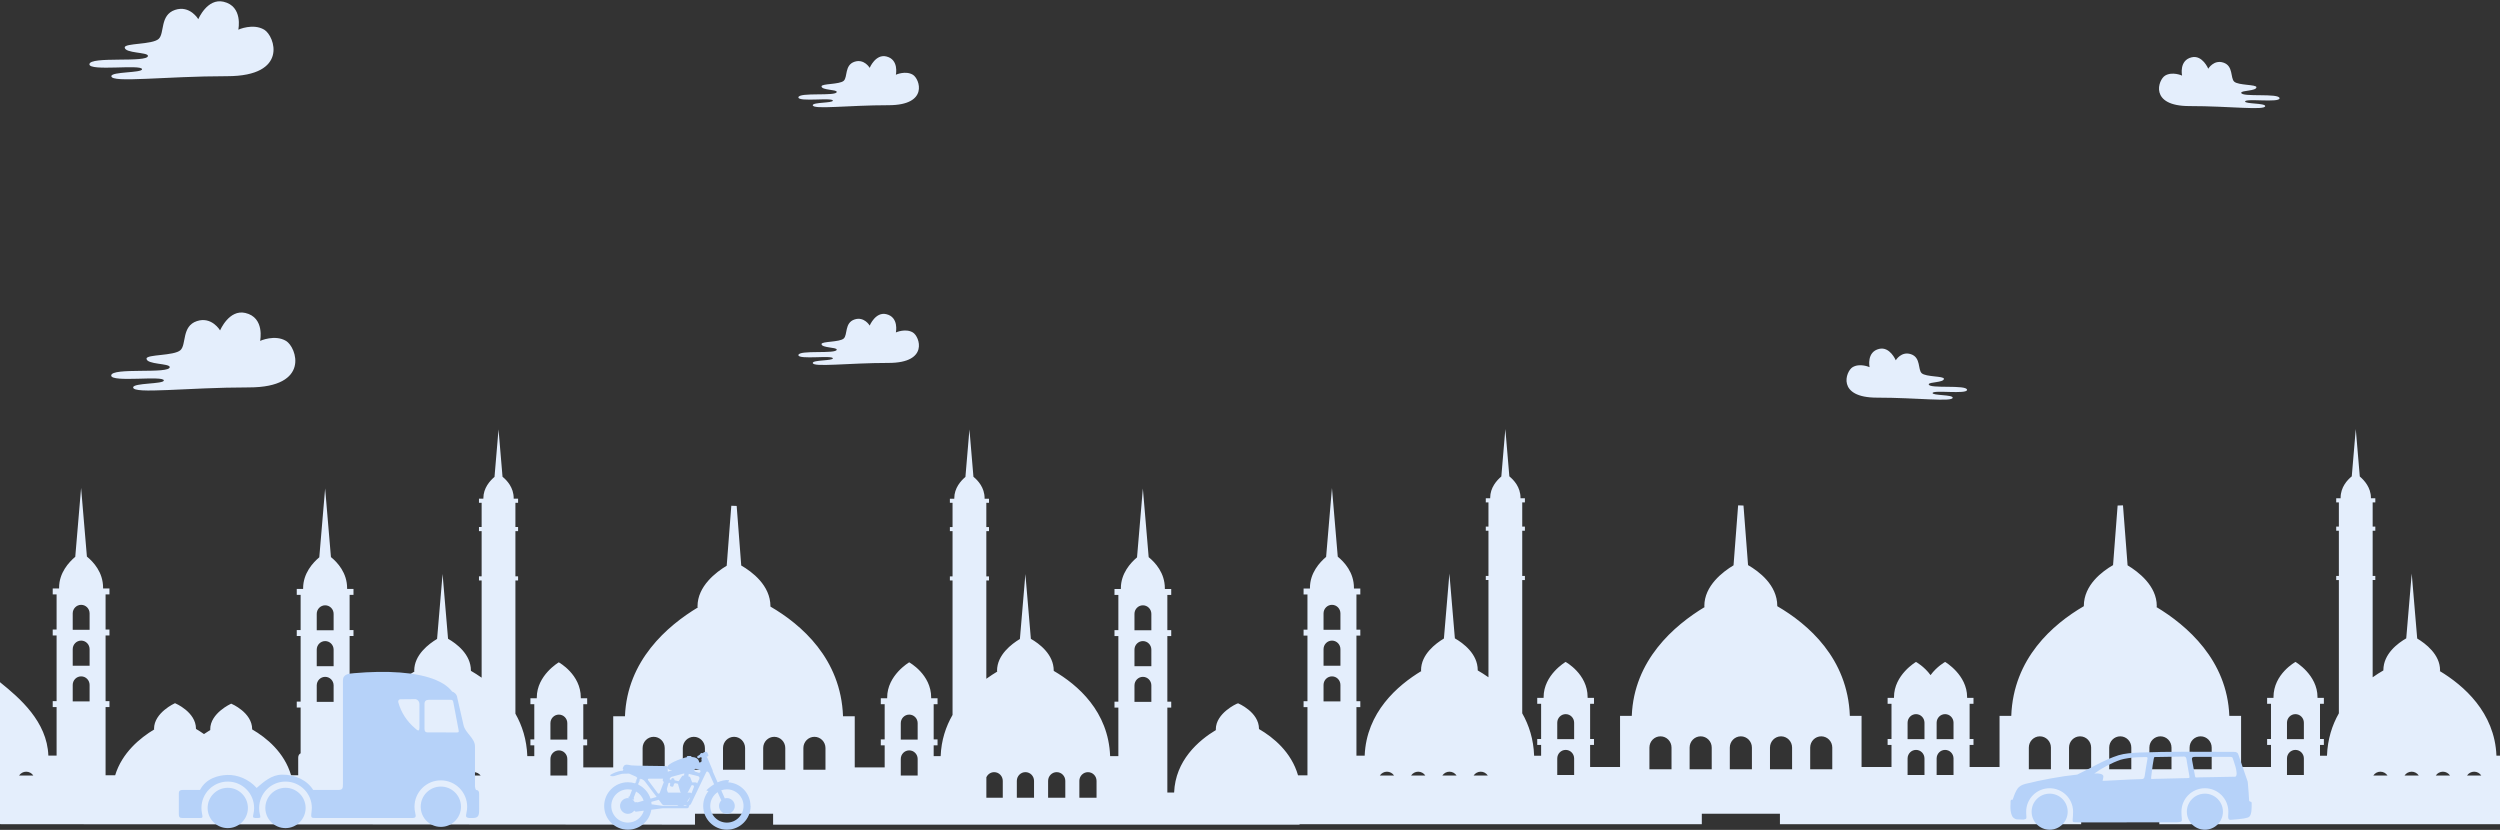 <svg width="1440" height="478" viewBox="0 0 1440 478" fill="none" xmlns="http://www.w3.org/2000/svg">
<rect x="0" y="0" width="1440" height="478" fill="#333333" stroke="none"/>
<path fill-rule="evenodd" clip-rule="evenodd" d="M1359.24 274.461C1361.82 276.637 1365.65 280.851 1365.65 286.725V287.01H1368.18V289.37H1366.65V303.331H1368.18V305.69H1366.65V331.741H1368.18V334.099H1366.65V390.113C1368.74 388.635 1370.82 387.331 1372.82 386.166V386.037C1372.82 376.582 1381.25 370.413 1385.99 367.696L1389.15 330.391L1392.31 367.789C1397.06 370.634 1405.47 376.95 1405.47 386.037V386.45H1405.18C1419.04 394.775 1436.98 410.326 1437.95 435.275H1440V474.725H1243.76V468.695H1198.76V474.725H1025.24V468.695H980.243V474.725H748.537V475.001H445.306V468.704H400.313V475.001L0.292 474.725L0 474.596V392.938C0.093 393.019 0.19 393.102 0.292 393.184C11.323 402.088 27.145 415.63 27.852 435.22H32.599V407.259H30.366V403.836H32.599V366.044H30.366V362.621H32.599V342.361H30.366V338.938H34.037V338.515C34.037 329.988 39.596 323.874 43.348 320.716L46.711 281.043L50.056 320.587C53.807 323.635 59.376 329.639 59.376 338.515V338.938H63.046V342.361H60.813V362.621H63.046V366.044H60.813V403.836H63.046V407.259H60.813V446.539H66.336C70.286 433.614 80.611 425.077 88.945 420.074H88.728V419.771C88.729 410.418 100.807 405.029 100.807 405.029C100.872 405.056 112.883 410.059 112.884 419.771V419.862C114.375 420.734 115.93 421.717 117.494 422.819C118.787 421.919 120.071 421.093 121.31 420.349H121.093V420.046C121.093 410.715 133.112 405.33 133.17 405.304C133.197 405.315 145.248 410.318 145.248 420.046V420.138C153.565 424.976 163.771 433.357 167.667 446.547H171.766V436.447C171.766 435.1 172.325 434.344 173.163 433.9V407.544H170.931V404.121H173.163V366.329H170.931V362.905H173.163V342.646H170.931V339.222H174.601V338.8C174.601 330.273 180.161 324.158 183.912 321.001L187.275 281.328L190.619 320.873C194.371 323.92 199.94 329.924 199.94 338.8V339.222H203.61V342.646H201.378V362.905H203.61V366.329H201.378V404.121H203.61V407.544H201.378V433.302C203.057 433.519 204.667 433.789 206.195 434.112C207.761 409.975 225.286 394.849 238.894 386.679H238.596V386.266C238.596 377.179 247.012 370.864 251.758 368.018L254.922 330.621L258.076 367.926C262.822 370.643 271.248 376.812 271.248 386.266V386.394C273.246 387.56 275.326 388.865 277.423 390.342V334.33H275.886V331.97H277.423V305.919H275.886V303.56H277.423V289.598H275.886V287.239H278.417V286.955C278.417 281.08 282.251 276.866 284.836 274.691L287.149 247.355L289.454 274.609C292.039 276.711 295.882 280.841 295.882 286.963V287.249H298.414V289.608H296.877V303.569H298.414V305.928H296.877V331.979H298.414V334.338H296.877V411.087C300.764 417.917 303.386 426.004 303.729 435.523H307.752V429.299H305.519V425.875H307.752V405.617H305.519V402.192H309.189V401.77C309.19 388.901 321.864 381.503 321.864 381.503C321.98 381.566 334.538 388.458 334.538 401.77V402.192H338.208V405.617H335.976V425.875H338.208V429.299H335.976V442.003H353.215V412.556H359.977C361.206 380.475 384.313 360.49 402.14 349.778H401.769V349.246C401.769 337.634 412.454 329.538 418.583 325.857L421.232 291.315C422.263 291.361 423.293 291.397 424.323 291.416L426.954 325.738C433.083 329.263 443.777 337.157 443.777 349.246V349.393C461.568 359.747 484.395 379.419 485.579 412.556H492.332V442.003H509.571V429.299H507.339V425.875H509.571V405.617H507.339V402.192H511.009V401.77C511.009 388.901 523.684 381.503 523.684 381.503C523.779 381.555 536.357 388.447 536.357 401.77V402.192H540.027V405.617H537.795V425.875H540.027V429.299H537.795V435.523H541.817C542.17 426.39 544.792 418.513 548.67 411.794V334.348H547.133V331.989H548.67V305.937H547.133V303.578H548.67V289.617H547.133V287.257H549.664V286.973C549.664 281.099 553.498 276.885 556.083 274.71L558.396 247.374L560.702 274.626C563.288 276.729 567.13 280.86 567.13 286.982V287.267H569.661V289.626H568.124V303.588H569.661V305.947H568.124V331.998H569.661V334.357H568.124V390.975C570.33 389.387 572.509 387.974 574.597 386.716H574.298V386.303C574.298 377.216 582.715 370.9 587.461 368.054L590.625 330.658L593.78 367.962C598.526 370.68 606.951 376.849 606.951 386.303V386.431C620.791 394.481 638.5 409.784 639.432 435.55H644.178V407.589H641.945V404.166H644.178V366.375H641.945V362.951H644.178V342.692H641.945V339.268H645.615V338.845C645.616 330.318 651.175 324.204 654.927 321.046L658.289 281.374L661.635 320.919C665.386 323.966 670.955 329.969 670.955 338.845V339.268H674.625V342.692H672.392V362.951H674.625V366.375H672.392V404.166H674.625V407.589H672.392V456.498H676.298C677.012 438.047 690.274 426.545 700.525 420.395H700.309V420.092C700.309 410.739 712.386 405.35 712.386 405.35C712.389 405.352 712.424 405.37 712.467 405.387C712.859 405.197 713.093 405.086 713.1 405.084C713.133 405.097 725.177 410.1 725.178 419.826V419.918C733.549 424.783 743.827 433.246 747.669 446.592H753.093V407.314H750.86V403.89H753.093V366.099H750.86V362.675H753.093V342.417H750.86V338.993H754.531V338.57C754.532 330.043 760.09 323.929 763.842 320.771L767.205 281.098L770.549 320.643C774.3 323.691 779.869 329.694 779.869 338.57V338.993H783.54V342.417H781.308V362.675H783.54V366.099H781.308V403.89H783.54V407.314H781.308V435.275H786.053C787.02 410.326 804.956 394.775 818.823 386.45H818.525V386.037C818.526 376.95 826.942 370.634 831.688 367.789L834.852 330.391L838.007 367.696C842.753 370.413 851.177 376.582 851.178 386.037V386.166C853.176 387.331 855.255 388.635 857.353 390.113V334.099H855.815V331.741H857.353V305.69H855.815V303.331H857.353V289.37H855.815V287.01H858.347V286.725C858.347 280.851 862.179 276.637 864.765 274.461L867.079 247.126L869.385 274.378C871.97 276.48 875.812 280.612 875.812 286.735V287.019H878.344V289.378H876.807V303.339H878.344V305.699H876.807V331.751H878.344V334.109H876.807V410.858C880.694 417.687 883.316 425.775 883.659 435.294H887.682V429.07H885.448V425.646H887.682V405.387H885.448V401.963H889.119V401.541C889.119 388.69 901.756 381.294 901.793 381.272C901.793 381.272 914.467 388.167 914.468 401.541V401.963H918.138V405.387H915.905V425.646H918.138V429.07H915.905V441.774H933.145V412.327H939.906C941.136 380.245 964.242 360.261 982.069 349.548H981.698V349.017C981.698 337.406 992.383 329.308 998.513 325.628L1001.16 291.085C1002.19 291.131 1003.22 291.168 1004.25 291.186L1006.88 325.508C1013.01 329.033 1023.71 336.929 1023.71 349.017V349.164C1041.5 359.518 1064.32 379.189 1065.51 412.327H1072.26V441.774H1089.5V429.07H1087.27V425.646H1089.5V405.387H1087.27V401.963H1090.94V401.541C1090.94 388.687 1103.58 381.29 1103.61 381.272C1103.64 381.286 1108.33 383.85 1112 388.869C1115.67 383.85 1120.36 381.286 1120.39 381.272C1120.42 381.29 1133.06 388.687 1133.06 401.541V401.963H1136.73V405.387H1134.5V425.646H1136.73V429.07H1134.5V441.774H1151.74V412.327H1158.49C1159.68 379.189 1182.5 359.518 1200.29 349.164V349.017C1200.29 336.928 1210.99 329.033 1217.12 325.508L1219.75 291.186C1220.78 291.168 1221.81 291.131 1222.84 291.085L1225.49 325.628C1231.62 329.308 1242.3 337.406 1242.3 349.017V349.548H1241.93C1259.76 360.261 1282.86 380.245 1284.09 412.327H1290.86V441.774H1308.09V429.07H1305.86V425.646H1308.09V405.387H1305.86V401.963H1309.53V401.541C1309.53 388.167 1322.21 381.272 1322.21 381.272C1322.24 381.294 1334.88 388.69 1334.88 401.541V401.963H1338.55V405.387H1336.32V425.646H1338.55V429.07H1336.32V435.294H1340.34C1340.68 425.775 1343.31 417.687 1347.19 410.858V334.109H1345.66V331.751H1347.19V305.699H1345.66V303.339H1347.19V289.378H1345.66V287.019H1348.19V286.735C1348.19 280.612 1352.03 276.48 1354.62 274.378L1356.92 247.126L1359.24 274.461ZM572.644 444.766C570.637 444.766 568.919 445.988 568.142 447.732V459.508H577.599V449.796C577.598 447.015 575.374 444.766 572.644 444.766ZM626.658 444.766C623.919 444.766 621.705 447.025 621.705 449.796H621.714V459.508H631.612V449.796C631.612 447.015 629.397 444.766 626.658 444.766ZM590.652 444.757C587.913 444.757 585.697 447.016 585.697 449.788V459.5H595.605V449.788C595.605 447.007 593.391 444.758 590.652 444.757ZM608.66 444.757C605.921 444.757 603.706 447.016 603.706 449.788V459.5H613.613V449.788C613.613 447.007 611.399 444.758 608.66 444.757ZM15.089 444.491C13.389 444.491 11.888 445.363 10.993 446.694H19.184C18.298 445.363 16.788 444.491 15.089 444.491ZM217.262 445.07C216.387 445.394 215.627 445.962 215.063 446.694H221.055C221.022 446.522 220.99 446.351 220.957 446.179C220.79 445.294 220.602 445.07 219.712 445.07H217.262ZM236.959 444.766C235.377 444.766 233.967 445.519 233.063 446.694H240.855C239.951 445.528 238.541 444.766 236.959 444.766ZM254.967 444.766C253.385 444.766 251.975 445.519 251.071 446.694H258.863C257.959 445.528 256.549 444.766 254.967 444.766ZM272.975 444.766C271.393 444.766 269.982 445.519 269.078 446.694H276.854C275.95 445.528 274.556 444.766 272.975 444.766ZM321.908 432.218C319.224 432.219 317.045 434.431 317.045 437.157V446.694H326.772V437.157C326.772 434.431 324.593 432.218 321.908 432.218ZM523.711 432.218C521.026 432.218 518.847 434.431 518.847 437.157V446.694H528.573V437.157C528.573 434.431 526.395 432.219 523.711 432.218ZM798.881 444.491C797.182 444.491 795.681 445.363 794.786 446.694H802.976C802.09 445.363 800.58 444.491 798.881 444.491ZM816.88 444.491C815.181 444.491 813.68 445.363 812.785 446.694H820.976C820.09 445.363 818.579 444.491 816.88 444.491ZM834.888 444.491C833.189 444.491 831.688 445.363 830.793 446.694H838.982C838.097 445.363 836.587 444.491 834.888 444.491ZM852.896 444.491C851.196 444.491 849.695 445.363 848.8 446.694H856.973C856.078 445.372 854.595 444.491 852.896 444.491ZM1371.1 444.491C1369.41 444.491 1367.92 445.372 1367.03 446.694H1375.2C1374.31 445.363 1372.8 444.491 1371.1 444.491ZM1389.11 444.491C1387.41 444.491 1385.9 445.363 1385.02 446.694H1393.21C1392.31 445.363 1390.81 444.491 1389.11 444.491ZM1407.12 444.491C1405.42 444.491 1403.91 445.363 1403.02 446.694H1411.21C1410.32 445.363 1408.82 444.491 1407.12 444.491ZM1425.12 444.491C1423.42 444.491 1421.91 445.363 1421.02 446.694H1429.21C1428.32 445.363 1426.82 444.491 1425.12 444.491ZM901.839 431.943C899.154 431.943 896.975 434.155 896.975 436.881V446.419H906.702V436.881C906.702 434.155 904.523 431.943 901.839 431.943ZM1103.63 431.943C1100.95 431.943 1098.77 434.155 1098.77 436.881V446.419H1108.5V436.881C1108.49 434.155 1106.32 431.943 1103.63 431.943ZM1120.37 431.943C1117.68 431.943 1115.51 434.155 1115.5 436.881V446.419H1125.23V436.881C1125.23 434.155 1123.05 431.943 1120.37 431.943ZM1322.16 431.943C1319.48 431.943 1317.3 434.156 1317.3 436.881V446.419H1327.03V436.881C1327.03 434.155 1324.85 431.943 1322.16 431.943ZM376.511 424.406C372.994 424.406 370.147 427.298 370.146 430.869V443.353H382.875V430.869C382.875 427.298 380.027 424.406 376.511 424.406ZM399.662 424.406C396.146 424.406 393.298 427.298 393.298 430.869V443.353H406.026V430.869C406.026 427.298 403.178 424.406 399.662 424.406ZM422.814 424.406C419.298 424.406 416.45 427.298 416.45 430.869V443.353H429.178V430.869C429.177 427.298 426.331 424.406 422.814 424.406ZM445.957 424.406C442.441 424.406 439.593 427.298 439.593 430.869V443.353H452.32V430.869C452.32 427.298 449.473 424.406 445.957 424.406ZM469.108 424.406C465.592 424.406 462.744 427.298 462.744 430.869V443.353H475.473V430.869C475.472 427.298 472.625 424.406 469.108 424.406ZM956.432 424.13C952.915 424.131 950.068 427.023 950.067 430.593V443.078H962.795V430.593C962.795 427.023 959.948 424.131 956.432 424.13ZM979.583 424.13C976.067 424.131 973.219 427.023 973.219 430.593V443.078H985.947V430.593C985.947 427.023 983.099 424.131 979.583 424.13ZM1002.73 424.13C999.218 424.131 996.37 427.023 996.37 430.593V443.078H1009.1V430.593C1009.1 427.023 1006.25 424.13 1002.73 424.13ZM1025.88 424.13C1022.36 424.131 1019.51 427.023 1019.51 430.593V443.078H1032.24V430.593C1032.24 427.023 1029.39 424.13 1025.88 424.13ZM1049.03 424.13C1045.51 424.13 1042.67 427.023 1042.67 430.593V443.078H1055.39V430.593C1055.39 427.023 1052.55 424.131 1049.03 424.13ZM1174.97 424.13C1171.46 424.13 1168.61 427.023 1168.61 430.593V443.078H1181.33V430.593C1181.33 427.023 1178.49 424.131 1174.97 424.13ZM1198.12 424.13C1194.61 424.13 1191.76 427.023 1191.76 430.593V443.078H1204.49V430.593C1204.49 427.023 1201.64 424.131 1198.12 424.13ZM1221.27 424.13C1217.75 424.13 1214.9 427.023 1214.9 430.593V443.078H1227.63V430.593C1227.63 427.023 1224.78 424.131 1221.27 424.13ZM1244.42 424.13C1240.9 424.13 1238.05 427.023 1238.05 430.593V443.078H1250.78V430.593C1250.78 427.023 1247.93 424.131 1244.42 424.13ZM1267.57 424.13C1264.05 424.13 1261.21 427.023 1261.21 430.593V443.078H1273.93V430.593C1273.93 427.023 1271.09 424.131 1267.57 424.13ZM321.908 411.611C319.224 411.611 317.045 413.823 317.045 416.548V426.003H326.772V416.548C326.772 413.823 324.593 411.611 321.908 411.611ZM523.711 411.611C521.026 411.611 518.847 413.823 518.847 416.548V426.003H528.573V416.548C528.573 413.823 526.395 411.611 523.711 411.611ZM901.839 411.344C899.154 411.344 896.975 413.557 896.975 416.283V425.737H906.702V416.283C906.702 413.557 904.523 411.345 901.839 411.344ZM1103.63 411.344C1100.95 411.345 1098.77 413.557 1098.77 416.283V425.737H1108.5V416.283C1108.49 413.557 1106.32 411.344 1103.63 411.344ZM1120.37 411.344C1117.68 411.344 1115.51 413.557 1115.5 416.283V425.737H1125.23V416.283C1125.23 413.557 1123.05 411.345 1120.37 411.344ZM1322.16 411.344C1319.48 411.345 1317.3 413.557 1317.3 416.283V425.737H1327.03V416.283C1327.03 413.557 1324.85 411.344 1322.16 411.344ZM187.303 389.865C184.618 389.865 182.439 392.077 182.438 394.803V404.267H192.165V394.803C192.165 392.077 189.987 389.865 187.303 389.865ZM658.316 389.865C655.632 389.865 653.454 392.077 653.454 394.803V404.267H663.181V394.803C663.18 392.077 661.001 389.865 658.316 389.865ZM46.747 389.589C44.062 389.589 41.883 391.802 41.883 394.528V403.992H51.61V394.528C51.61 391.802 49.432 389.59 46.747 389.589ZM767.223 389.589C764.538 389.589 762.36 391.802 762.359 394.528V403.992H772.087V394.528C772.087 391.802 769.907 389.589 767.223 389.589ZM187.303 369.266C184.618 369.266 182.439 371.479 182.438 374.205V383.743H192.165V374.205C192.165 371.479 189.987 369.267 187.303 369.266ZM658.316 369.266C655.632 369.266 653.454 371.479 653.454 374.205V383.743H663.181V374.205C663.18 371.479 661.001 369.266 658.316 369.266ZM46.747 368.991C44.062 368.991 41.883 371.203 41.883 373.929V383.466H51.61V373.929C51.61 371.203 49.432 368.991 46.747 368.991ZM767.223 368.991C764.538 368.991 762.36 371.203 762.359 373.929V383.466H772.087V373.929C772.087 371.203 769.907 368.991 767.223 368.991ZM187.303 348.658C184.618 348.658 182.439 350.871 182.438 353.597V363.051H192.165V353.597C192.165 350.871 189.987 348.658 187.303 348.658ZM658.316 348.658C655.632 348.658 653.454 350.871 653.454 353.597V363.051H663.181V353.597C663.181 350.871 661.001 348.658 658.316 348.658ZM46.747 348.382C44.062 348.382 41.883 350.596 41.883 353.322V362.776H51.61V353.322C51.61 350.596 49.432 348.383 46.747 348.382ZM767.223 348.382C764.538 348.382 762.36 350.596 762.359 353.322V362.776H772.087V353.322C772.087 350.596 769.907 348.382 767.223 348.382Z" fill="#E4EEFC"/>
<path d="M126.775 190.315C126.812 190.227 131.917 178.086 141.309 180.261C152.663 182.884 149.843 196.258 149.823 196.352C149.878 196.327 158.274 192.523 164.737 196.352C170.828 199.957 178.987 223.145 143.388 223.145C107.789 223.145 76.694 227.186 76.693 223.145C76.696 220.476 94.363 221.324 94.363 219.141C94.359 216.124 64.056 220.475 64.056 216.309C64.06 211.434 97.769 215.623 97.772 211.433C97.77 209.251 84.397 210.023 84.397 206.568C84.398 204.061 100.208 205.046 103.925 201.691C107.48 198.485 104.528 187.908 113.412 184.952C121.925 182.121 126.731 190.24 126.775 190.315Z" fill="#E4EEFC"/>
<path d="M500.941 187.533C500.983 187.434 504.323 179.526 510.455 180.947C517.889 182.665 516.042 191.428 516.029 191.489C516.056 191.477 521.558 188.978 525.793 191.489C529.781 193.851 535.122 209.042 511.816 209.042C488.511 209.043 468.154 211.69 468.153 209.042C468.156 207.294 479.72 207.849 479.722 206.419C479.718 204.443 459.879 207.293 459.879 204.564C459.882 201.37 481.953 204.114 481.953 201.369C481.951 199.939 473.197 200.445 473.196 198.182C473.198 196.54 483.549 197.184 485.981 194.986C488.308 192.885 486.377 185.956 492.192 184.019C497.763 182.166 500.91 187.479 500.941 187.533Z" fill="#E4EEFC"/>
<path d="M1091.96 207.533C1091.92 207.434 1088.58 199.526 1082.44 200.947C1075.01 202.665 1076.86 211.428 1076.87 211.489C1076.84 211.477 1071.34 208.978 1067.11 211.489C1063.12 213.851 1057.78 229.042 1081.08 229.043C1104.39 229.043 1124.75 231.69 1124.75 229.043C1124.74 227.295 1113.18 227.849 1113.18 226.419C1113.18 224.443 1133.02 227.293 1133.02 224.564C1133.02 221.37 1110.95 224.114 1110.95 221.369C1110.95 219.939 1119.7 220.445 1119.7 218.182C1119.7 216.54 1109.35 217.184 1106.92 214.986C1104.59 212.885 1106.52 205.956 1100.71 204.019C1095.14 202.166 1091.99 207.479 1091.96 207.533Z" fill="#E4EEFC"/>
<path fill-rule="evenodd" clip-rule="evenodd" d="M204.011 387.747C222.651 386.119 239.988 387.037 251.034 391.661C255.087 393.362 258.287 395.557 260.399 398.31C261.145 398.553 261.801 398.967 262.313 399.516C262.933 400.182 263.338 401.054 263.418 402.044L267.04 417.843C268.065 422.252 273.583 425.203 273.583 429.891V452.996C273.583 453.401 273.934 454.984 274.356 455.056L274.626 455.092C276.19 455.308 275.992 457.099 275.992 458.529V465.52C275.992 468.993 276.073 471.161 272.478 471.161H270.069C268.353 470.891 268.173 470.405 268.694 468.129C268.955 467.023 269.09 465.862 269.09 464.674C269.09 456.289 262.295 449.487 253.919 449.487C245.542 449.487 238.748 456.289 238.748 464.674C238.748 465.853 238.882 467.005 239.143 468.111C239.664 470.352 239.691 471.179 237.4 471.179H182.665C179.502 471.053 178.864 471.674 179.457 467.58C179.565 466.861 179.619 466.123 179.619 465.376C179.619 456.991 172.824 450.189 164.448 450.189C156.071 450.189 149.277 456.991 149.277 465.376C149.25 466.573 149.367 467.742 149.636 468.858C150.14 470.963 150.265 470.99 148.648 471.179H147.021C145.547 470.945 145.538 470.747 145.987 468.795C146.239 467.697 146.374 466.555 146.374 465.376C146.374 456.991 139.579 450.189 131.203 450.189C122.826 450.189 116.032 456.991 116.032 465.376C116.032 466.474 116.149 467.544 116.373 468.57C116.913 471.071 116.661 471.179 114.873 471.179H105.166C103.288 471.179 103 470.567 103 468.651V457.018C103 455.461 103.818 455.011 105.139 455.011H115.205C118.746 448.191 125.981 446.536 130.897 446.374C136.82 446.176 143.318 448.794 147.83 453.85C151.973 450.252 156.422 446.32 162.345 446.194C169.921 446.032 177.003 449.451 180.374 455.011H194.844C197.567 455.011 197.495 453.859 197.531 451.376V391.967C197.531 388.206 200.91 388.017 204.011 387.747ZM259.518 403.097H246.917C245.353 403.097 244.509 403.853 244.509 405.49V419.787C244.509 421.19 245.03 421.892 246.477 421.874C251.851 421.793 257.334 421.919 262.744 421.919C264.416 421.919 264.362 421.622 264.074 420.102C263.086 414.91 262.106 409.719 261.118 404.527C260.902 403.385 260.659 403.097 259.509 403.097H259.518ZM238.981 402.701L230.542 402.782C229.913 402.782 229.158 403.547 229.392 404.41C231.063 410.493 234.344 415.468 239.152 419.562C240.231 420.48 241.588 421.901 241.588 419.112V405.418C241.588 404.095 240.455 402.683 238.981 402.692V402.701ZM253.928 453.059C247.519 453.059 242.325 458.259 242.325 464.674C242.325 471.089 247.519 476.29 253.928 476.29C260.336 476.29 265.53 471.089 265.53 464.674C265.53 458.259 260.336 453.059 253.928 453.059ZM164.439 453.77C158.031 453.77 152.836 458.97 152.836 465.385C152.836 471.8 158.031 477.001 164.439 477.001C170.847 477.001 176.042 471.8 176.042 465.385C176.042 458.97 170.847 453.77 164.439 453.77ZM131.194 453.77C124.786 453.77 119.591 458.97 119.591 465.385C119.591 471.8 124.786 477.001 131.194 477.001C137.602 477.001 142.797 471.8 142.797 465.385C142.797 458.97 137.602 453.77 131.194 453.77Z" fill="#B6D2F9"/>
<path d="M432.37 464.242C432.37 471.792 426.25 477.912 418.7 477.912C411.15 477.912 405.04 471.792 405.04 464.242C405.04 460.972 406.19 457.972 408.1 455.622C407.58 455.562 407.11 455.412 406.84 455.242C406.84 455.242 408.61 453.372 411.32 451.732L408.39 445.132C408.3 445.092 408.22 445.042 408.15 444.972L407.76 444.572C407.47 444.282 406.98 444.362 406.81 444.732L398 463.052C397.82 463.422 397.49 463.692 397.1 463.792L396.65 465.012C396.53 465.332 396.23 465.542 395.89 465.542H381.8L375.17 466.402C374.14 472.922 368.49 477.912 361.67 477.912C354.12 477.912 348 471.792 348 464.242C348 456.692 354.12 450.572 361.67 450.572C363.12 450.572 364.52 450.802 365.83 451.222C365.8 451.152 365.81 451.072 365.85 451.012C365.85 451.002 365.85 450.992 365.85 450.982C365.9 450.852 366.03 450.792 366.15 450.832L366.38 450.922L366.41 450.842L366.15 450.602C366.07 450.522 366.06 450.402 366.11 450.302C366.11 450.292 366.11 450.282 366.11 450.262C366.16 450.132 366.29 450.072 366.41 450.112L366.64 450.202L366.67 450.132L366.41 449.892C366.32 449.812 366.31 449.682 366.38 449.592C366.38 449.582 366.38 449.562 366.38 449.552C366.43 449.422 366.56 449.362 366.68 449.402L366.91 449.492L366.93 449.422L366.67 449.182C366.58 449.102 366.57 448.972 366.64 448.882C366.64 448.872 366.64 448.852 366.64 448.842C366.69 448.712 366.82 448.652 366.94 448.692L367.17 448.782L367.19 448.722L366.93 448.482C366.85 448.412 366.84 448.292 366.88 448.202C366.86 448.152 366.86 448.092 366.88 448.032C366.93 447.912 367.07 447.842 367.19 447.892L366.64 447.682C366.52 447.632 366.45 447.532 366.44 447.412L362.33 445.582C361.29 445.682 358.88 445.582 358.13 445.742C357.15 445.952 354.19 446.872 353.77 447.012C353.42 447.132 352.17 447.202 351.62 446.862C351.41 446.732 351.42 446.412 351.63 446.282C352.54 445.732 355.64 444.002 358.74 443.932C358.71 443.862 358.72 443.782 358.78 443.722L359.03 443.492C359.03 443.492 359.13 443.422 359.19 443.412C358.94 443.242 358.76 443.102 358.72 443.002C358.55 442.632 359.1 441.012 360.05 440.622C361 440.232 362.25 440.602 363.61 440.852C364.84 441.082 379.91 441.182 383.65 441.262C384.03 441.262 384.34 441.532 384.44 441.872C384.44 441.832 384.44 441.792 384.44 441.752C384.44 439.952 391.84 437.032 394.71 436.342C394.71 436.342 395.04 436.262 395.57 436.182V435.982C395.57 435.702 395.8 435.472 396.08 435.472H397.82C398.1 435.472 398.33 435.702 398.33 435.982V436.002C400.34 436.092 402.48 436.772 402.72 439.182C402.94 439.142 403.15 439.122 403.36 439.092C403.93 439.022 404.29 438.442 404.09 437.902L404.07 437.852C403.94 437.502 404 437.132 404.19 436.852L403.9 436.052C403.9 436.052 403.87 436.052 403.86 436.042C403.82 436.072 403.77 436.092 403.73 436.122C403.48 436.272 403.22 436.372 402.99 436.432C402.85 436.632 402.62 436.762 402.36 436.762C401.94 436.762 401.6 436.422 401.6 436.002C401.6 435.582 401.91 435.282 402.3 435.252C402.47 435.072 402.69 434.902 402.95 434.762C403.02 434.722 403.1 434.682 403.17 434.642C403.3 434.112 403.78 433.712 404.35 433.712C404.56 433.712 404.76 433.772 404.94 433.872C404.99 433.652 405.14 433.472 405.36 433.382L406.18 433.072C406.72 432.862 407.32 433.132 407.53 433.672L408 434.872C408.13 435.202 407.96 435.572 407.62 435.692L406.87 435.952C407.14 436.062 407.37 436.272 407.49 436.562L410.47 443.672C410.54 443.842 410.54 444.022 410.49 444.182L411.05 445.462L413.33 450.632C415.3 449.742 417.56 449.132 419.91 449.352C419.91 449.352 419.94 449.932 419.37 450.602C426.57 450.992 432.29 456.952 432.29 464.242H432.37ZM396.31 456.142C396.22 456.312 396.09 456.442 395.93 456.542H397.31C397.31 456.542 397.32 456.542 397.33 456.542H397.35C397.73 456.542 398.07 456.692 398.32 456.942L399.69 453.292C399.87 452.802 399.51 452.272 398.98 452.272H398.37L396.3 456.152L396.31 456.142ZM397.09 460.242V460.222L397.45 459.292C397.42 459.292 397.39 459.292 397.37 459.292L395.65 461.912C396.09 461.802 396.46 461.512 396.67 461.102L397.1 460.232L397.09 460.242ZM385.92 452.082L386.06 451.522C386.13 451.242 385.95 450.962 385.67 450.902L385.39 450.842C385.28 451.012 385.16 451.132 385.04 451.162L384.16 454.272C384.08 454.542 384.1 454.832 384.19 455.092L384.71 456.482L385.01 456.542H392.25C392.03 456.412 391.86 456.202 391.79 455.942L390.48 451.452L389.2 451.152C388.74 451.042 388.28 451.322 388.16 451.782L387.94 452.622C387.84 453.022 387.42 453.252 387.03 453.142L386.42 452.972C386.04 452.862 385.81 452.472 385.91 452.092L385.92 452.082ZM373.27 449.362L378.9 456.902C379.19 457.292 379.8 457.202 379.97 456.752L382.42 450.292L382.12 450.182C381.82 450.132 381.66 449.652 381.76 449.122C381.8 448.902 381.88 448.712 381.97 448.562C381.88 448.532 381.78 448.522 381.68 448.522H373.7C373.26 448.522 373.01 449.022 373.27 449.372V449.362ZM393.99 446.752L394.19 445.502C393.93 445.532 393.68 445.582 393.42 445.652L387 447.412C386.39 447.572 385.92 448.052 385.75 448.652V448.672C385.78 448.772 385.8 448.882 385.81 449.012L386.21 449.132C386.45 449.202 386.71 449.062 386.77 448.812L386.86 448.422C386.9 448.252 387.07 448.152 387.25 448.192L388.2 448.432C388.37 448.472 388.47 448.652 388.43 448.822L388.4 448.942C388.34 449.182 388.49 449.432 388.73 449.492L390.88 449.972L392.78 447.162C393.01 446.822 393.41 446.652 393.81 446.722L394 446.752H393.99ZM384.55 442.232L384.66 444.432C384.66 444.432 384.66 444.492 384.66 444.512C385.3 444.272 386.19 443.942 387.25 443.562H386.12C386.12 443.562 384.81 443.562 384.55 442.232ZM369.37 448.692C369.37 448.692 369.33 448.692 369.32 448.692L368.77 448.482C368.89 448.532 368.96 448.672 368.91 448.792C368.86 448.912 368.72 448.982 368.6 448.932L368.32 448.822L368.25 449.012L368.51 449.252C368.59 449.322 368.6 449.442 368.56 449.532C368.56 449.532 368.56 449.542 368.56 449.552C368.51 449.682 368.38 449.742 368.26 449.702L368.03 449.612L367.99 449.722L368.25 449.962C368.33 450.032 368.34 450.152 368.3 450.242C368.3 450.242 368.3 450.252 368.3 450.262C368.25 450.392 368.12 450.452 368 450.412L367.77 450.322L367.73 450.422L367.99 450.662C368.07 450.742 368.08 450.852 368.03 450.952V450.972C367.98 451.102 367.85 451.162 367.73 451.122L367.5 451.032L367.46 451.132L367.72 451.372C367.8 451.452 367.81 451.572 367.76 451.662C367.76 451.662 367.76 451.682 367.76 451.692C367.71 451.822 367.58 451.882 367.46 451.842L367.23 451.752L367.26 451.762C370.78 453.322 373.51 456.332 374.72 460.032L378.21 459.022L371.43 450.072C371.08 449.612 370.61 449.242 370.08 449.002L369.44 448.722C369.44 448.722 369.44 448.722 369.43 448.722H369.42L369.37 448.692ZM364.93 459.752L365.07 459.812C365.23 459.872 365.31 460.052 365.25 460.212L365.18 460.402C365.12 460.562 364.94 460.642 364.78 460.582L364.33 460.412L364.28 460.532C364.9 460.962 365.4 461.542 365.74 462.222C365.94 462.072 366.2 461.992 366.48 462.032H366.52L367.3 462.152L370.75 461.152C369.99 458.922 368.43 457.062 366.4 455.912L364.93 459.762V459.752ZM370.87 466.952L366.6 467.502L366.47 467.522C365.98 467.582 365.54 467.282 365.39 466.842C364.57 468.012 363.21 468.772 361.68 468.772C359.18 468.772 357.15 466.742 357.15 464.232C357.15 461.722 359.18 459.692 361.68 459.692C361.98 459.692 362.28 459.722 362.57 459.782L362.59 459.732L362.14 459.562C361.98 459.502 361.9 459.322 361.96 459.162L362.03 458.972C362.09 458.812 362.27 458.732 362.43 458.792L362.57 458.842L364.06 454.952C363.3 454.752 362.5 454.652 361.68 454.652C356.39 454.652 352.1 458.942 352.1 464.232C352.1 469.522 356.39 473.812 361.68 473.812C366.03 473.812 369.7 470.922 370.87 466.952ZM390.78 464.202C390.56 464.102 390.35 463.982 390.16 463.842H382.53C382.09 463.842 381.68 463.632 381.42 463.292L379.45 460.692L375.14 461.862C375.22 462.332 375.28 462.802 375.31 463.282L381.81 464.202H390.78ZM395.63 463.842H394.19C394 463.982 393.79 464.102 393.57 464.202H394.77C395.1 464.202 395.4 464.072 395.63 463.842ZM402.04 447.052L396.72 445.742L396.49 447.182L396.85 447.242C397.21 447.302 397.51 447.552 397.64 447.892L398.7 450.672H400.69C401.09 450.672 401.4 450.922 401.52 451.262L402.8 448.672C403.12 448.012 402.76 447.222 402.05 447.052H402.04ZM402.94 443.522L401.01 442.882C400.6 442.742 400.15 442.972 400.01 443.382L399.98 443.462C399.84 443.872 400.07 444.322 400.48 444.462L402.41 445.102C402.82 445.242 403.27 445.022 403.41 444.602L403.44 444.522C403.58 444.112 403.35 443.662 402.94 443.522ZM428.28 464.242C428.28 458.952 423.99 454.662 418.7 454.662C417.55 454.662 416.46 454.862 415.44 455.232L417.49 459.872C417.88 459.762 418.28 459.702 418.7 459.702C421.2 459.702 423.23 461.732 423.23 464.242C423.23 466.752 421.2 468.782 418.7 468.782C416.2 468.782 414.16 466.752 414.16 464.242C414.16 463.002 414.66 461.872 415.47 461.052L413.35 456.292C410.79 458.012 409.11 460.932 409.11 464.242C409.11 469.532 413.4 473.822 418.69 473.822C423.98 473.822 428.27 469.532 428.27 464.242H428.28Z" fill="#B6D2F9"/>
<path fill-rule="evenodd" clip-rule="evenodd" d="M1270.02 457.143C1275.76 457.143 1280.41 461.793 1280.41 467.533C1280.41 473.273 1275.76 477.923 1270.02 477.923C1264.28 477.923 1259.63 473.273 1259.63 467.533C1259.63 461.793 1264.28 457.143 1270.02 457.143ZM1264.21 446.373C1264.53 448.123 1264.39 447.833 1266.29 447.773L1287.55 447.383C1289.86 446.263 1286.11 437.123 1285.98 436.543C1285.87 436.033 1285.09 435.943 1283.87 435.943L1264.34 435.963C1262.4 435.963 1262.43 436.703 1262.69 438.123L1264.21 446.363V446.373ZM1260.9 445.933L1259.71 439.223C1259.44 437.683 1259.56 435.743 1257.96 435.773L1241.84 436.053C1240.73 436.043 1240.84 435.943 1240.53 437.273C1240.2 438.693 1239.8 441.683 1239.11 447.293C1238.88 449.153 1239 448.653 1241.07 448.623L1258.9 448.203C1261.46 448.143 1261.34 448.453 1260.9 445.923V445.933ZM1286.11 472.123C1288.22 471.963 1290.61 471.763 1292.49 471.443C1293.96 471.193 1295.13 470.863 1295.61 470.413C1297.14 468.993 1296.96 464.573 1296.94 462.303C1296.94 461.753 1295.54 461.753 1295.5 461.173C1295.32 458.083 1295.11 454.693 1294.8 451.473C1294.76 451.053 1294.72 450.633 1294.67 450.223L1289.27 434.563C1288.96 433.663 1288.55 433.443 1287.67 433.143C1287.34 433.043 1286.14 433.083 1282.99 433.073C1266.77 433.023 1248.82 432.813 1232.6 433.453C1228.08 433.633 1223.72 433.963 1220.23 435.033C1211.93 437.673 1204.37 442.433 1196.5 446.153C1186.97 447.163 1176.39 449.103 1166.74 451.493C1163.62 452.263 1162.26 453.713 1161.3 455.573C1160.25 457.593 1159.76 459.493 1159.28 460.643C1158.52 460.703 1158.49 460.513 1158.24 460.963C1157.99 461.433 1158.13 462.053 1158.07 462.823C1157.94 464.563 1157.97 466.863 1158.41 468.423C1158.83 469.923 1159.22 470.653 1159.96 471.203C1160.53 471.623 1161.2 471.953 1161.99 471.973L1165.53 472.093C1167.64 471.703 1167.24 471.433 1167.11 468.753C1167.09 468.353 1167.08 467.943 1167.08 467.533C1167.08 460.073 1173.13 454.023 1180.59 454.023C1188.05 454.023 1194.1 460.073 1194.1 467.533C1194.1 468.293 1194.08 469.033 1194.03 469.763C1193.71 474.283 1193.29 473.503 1197.39 473.713L1254.06 473.653C1257.08 473.233 1256.9 473.613 1256.59 469.823C1256.53 469.083 1256.51 468.313 1256.51 467.533C1256.51 460.073 1262.56 454.023 1270.02 454.023C1277.48 454.023 1283.53 460.073 1283.53 467.533C1283.53 468.173 1283.51 468.813 1283.46 469.443C1283.22 472.543 1284.09 472.293 1286.11 472.133V472.123ZM1211.07 449.693C1211.14 449.423 1211.49 448.413 1211.56 447.343C1211.67 445.543 1208.37 445.403 1206.33 445.543C1210.29 442.593 1216.17 439.463 1221.43 437.633C1223.28 437.013 1228.31 436.213 1231.79 436.143L1236.27 436.053C1236.9 436.053 1237.08 436.483 1236.95 437.053C1236.62 438.463 1235.83 443.813 1235.35 446.913C1235.12 448.413 1234.76 448.763 1233.23 448.773C1227.19 448.823 1210.99 449.983 1211.07 449.693ZM1180.6 457.143C1186.34 457.143 1190.99 461.793 1190.99 467.533C1190.99 473.273 1186.34 477.923 1180.6 477.923C1174.86 477.923 1170.21 473.273 1170.21 467.533C1170.21 461.793 1174.86 457.143 1180.6 457.143Z" fill="#B6D2F9"/>
<path d="M114.22 11.054C114.257 10.966 119.361 -1.175 128.753 1C140.107 3.623 137.288 16.997 137.268 17.091C137.322 17.066 145.718 13.262 152.182 17.091C158.273 20.696 166.431 43.884 130.832 43.884C95.233 43.884 64.138 47.925 64.138 43.884C64.14 41.215 81.807 42.062 81.808 39.88C81.804 36.862 51.5 41.214 51.5 37.048C51.505 32.172 85.214 36.362 85.216 32.172C85.215 29.989 71.841 30.762 71.841 27.307C71.843 24.8 87.653 25.785 91.369 22.43C94.925 19.224 91.973 8.647 100.856 5.69C109.369 2.86 114.176 10.979 114.22 11.054Z" fill="#E4EEFC"/>
<path d="M500.941 39.086C500.983 38.987 504.323 31.079 510.455 32.5C517.889 34.218 516.042 42.981 516.029 43.042C516.056 43.03 521.558 40.532 525.793 43.042C529.781 45.404 535.122 60.596 511.816 60.596C488.511 60.596 468.154 63.243 468.153 60.596C468.156 58.848 479.72 59.402 479.722 57.973C479.718 55.996 459.879 58.846 459.879 56.117C459.882 52.923 481.953 55.668 481.953 52.922C481.951 51.492 473.197 51.998 473.196 49.735C473.198 48.093 483.549 48.737 485.981 46.539C488.308 44.438 486.377 37.509 492.192 35.572C497.763 33.719 500.91 39.032 500.941 39.086Z" fill="#E4EEFC"/>
<path d="M1271.96 39.586C1271.92 39.487 1268.58 31.579 1262.44 33C1255.01 34.718 1256.86 43.481 1256.87 43.542C1256.84 43.53 1251.34 41.032 1247.11 43.542C1243.12 45.904 1237.78 61.096 1261.08 61.096C1284.39 61.096 1304.75 63.743 1304.75 61.096C1304.74 59.348 1293.18 59.902 1293.18 58.473C1293.18 56.496 1313.02 59.346 1313.02 56.617C1313.02 53.423 1290.95 56.168 1290.95 53.422C1290.95 51.992 1299.7 52.498 1299.7 50.235C1299.7 48.593 1289.35 49.237 1286.92 47.039C1284.59 44.938 1286.52 38.009 1280.71 36.072C1275.14 34.219 1271.99 39.532 1271.96 39.586Z" fill="#E4EEFC"/>
</svg>
